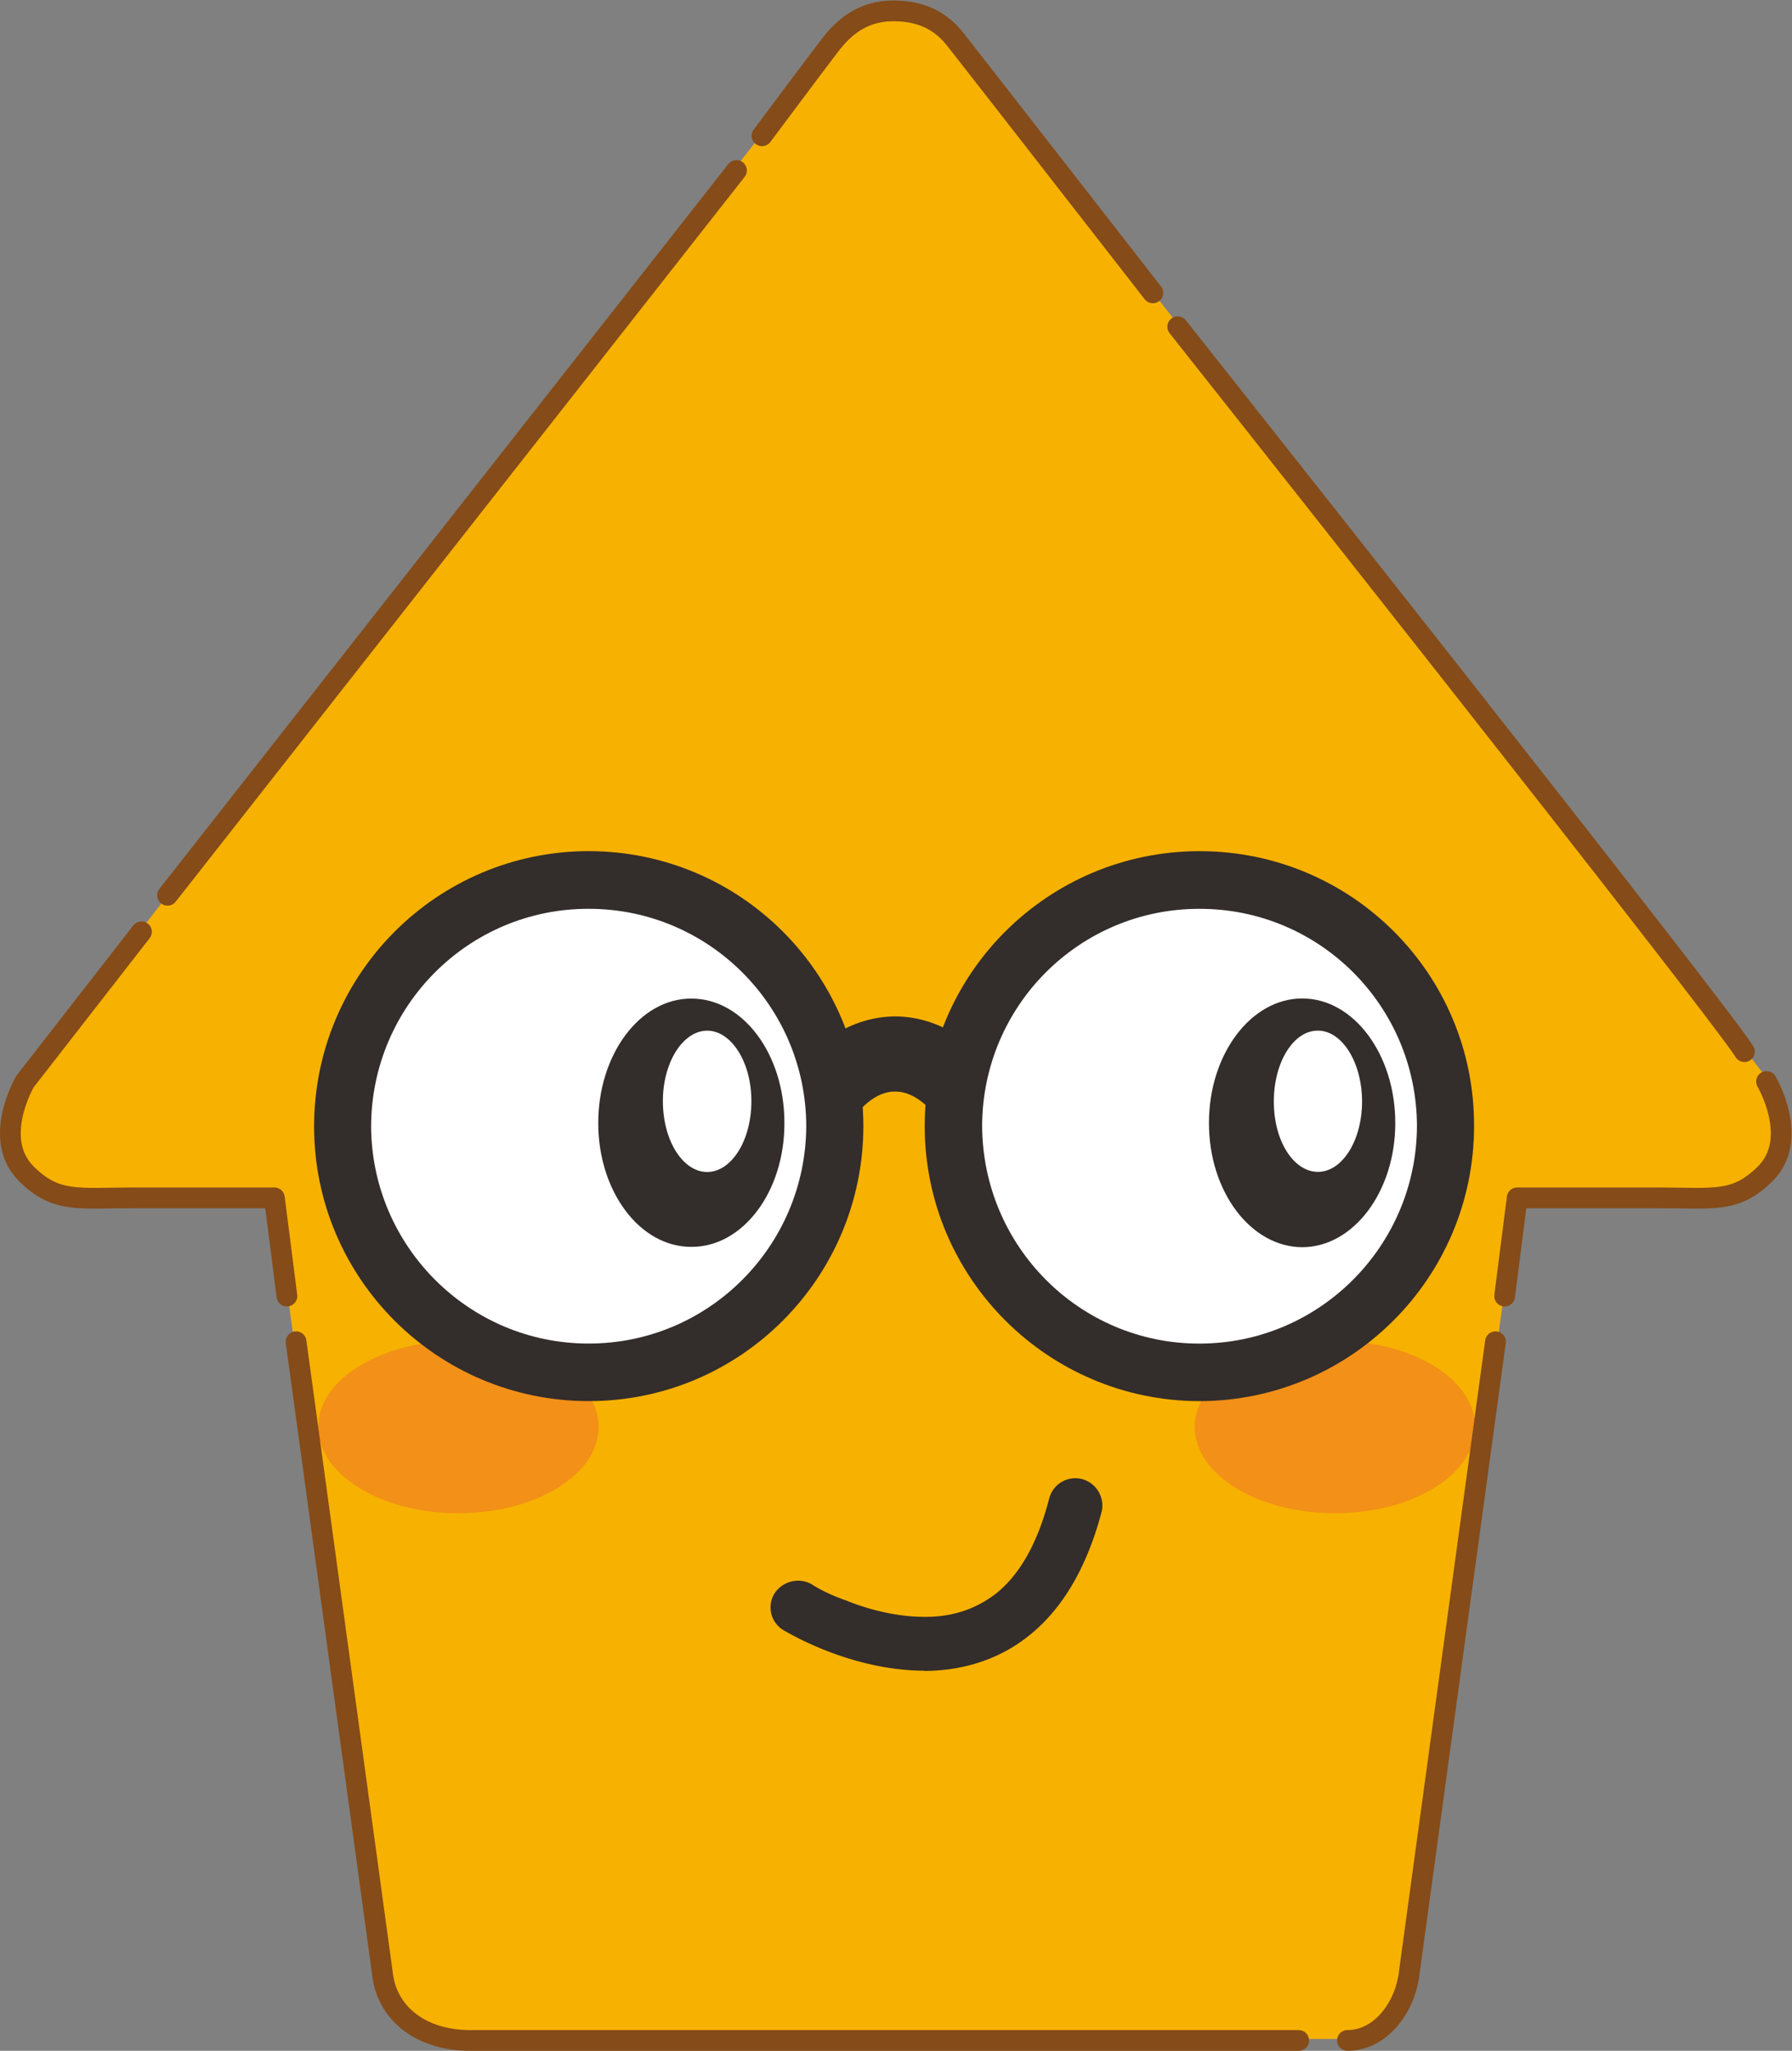 <svg xmlns="http://www.w3.org/2000/svg" viewBox="0 0 113.339 129.694" height="129.694" width="113.339"><rect x="0" y="0" width="113.339" height="129.694" fill="#808080" stroke="none"/><defs><clipPath id="a"><path d="M0 97.27h85.004V0H0z"/></clipPath></defs><g clip-path="url(#a)" transform="matrix(1.333 0 0 -1.333 0 129.694)"><path d="M46.023 38.568c-.001 2.083-.546 3.95-1.301 5.175-.77 1.258-1.604 1.701-2.24 1.692-.651.023-1.485-.431-2.233-1.693-.758-1.217-1.291-3.088-1.29-5.178l-3.411-.002c.01 2.665.659 5.065 1.788 6.948 1.12 1.846 2.887 3.317 5.144 3.335 2.242-.026 4.02-1.479 5.137-3.344 1.147-1.867 1.774-4.273 1.778-6.927z" fill="#332d2b"/><path d="M46.023 38.568c-.001 2.083-.546 3.95-1.301 5.175-.77 1.258-1.604 1.701-2.24 1.692-.651.023-1.485-.431-2.233-1.693-.758-1.217-1.291-3.088-1.29-5.178l-3.411-.002c.01 2.665.659 5.065 1.788 6.948 1.12 1.846 2.887 3.317 5.144 3.335 2.242-.026 4.02-1.479 5.137-3.344 1.147-1.867 1.774-4.273 1.778-6.927z" fill="none" stroke="#fff" stroke-width="13.204" stroke-linecap="round" stroke-linejoin="round"/><path d="M60.488 44.014c.003-3.11-1.892-5.626-4.213-5.632-2.333.002-4.239 2.517-4.235 5.632-.003 3.115 1.907 5.65 4.233 5.643 2.321.006 4.218-2.534 4.215-5.643" fill="#332d2b"/><path d="M60.488 44.014c.003-3.11-1.892-5.626-4.213-5.632-2.333.002-4.239 2.517-4.235 5.632-.003 3.115 1.907 5.65 4.233 5.643 2.321.006 4.218-2.534 4.215-5.643z" fill="none" stroke="#fff" stroke-width="13.204" stroke-linecap="round" stroke-linejoin="round"/><path d="M58.982 44.989c.001-1.776-.902-3.198-2.004-3.193-1.109.005-2.006 1.422-1.995 3.203-.003 1.762.89 3.205 1.992 3.2 1.103.002 2.004-1.44 2.007-3.21" fill="#fff"/><path d="M58.982 44.989c.001-1.776-.902-3.198-2.004-3.193-1.109.005-2.006 1.422-1.995 3.203-.003 1.762.89 3.205 1.992 3.2 1.103.002 2.004-1.44 2.007-3.21z" fill="none" stroke="#fff" stroke-width="13.204" stroke-linecap="round" stroke-linejoin="round"/><path d="M32.791 44.008c.01-3.109-1.885-5.626-4.217-5.612-2.335-.012-4.22 2.508-4.225 5.605-.002 3.115 1.89 5.658 4.221 5.65 2.34.005 4.226-2.522 4.221-5.643" fill="#332d2b"/><path d="M32.791 44.008c.01-3.109-1.885-5.626-4.217-5.612-2.335-.012-4.22 2.508-4.225 5.605-.002 3.115 1.89 5.658 4.221 5.65 2.34.005 4.226-2.522 4.221-5.643z" fill="none" stroke="#fff" stroke-width="13.204" stroke-linecap="round" stroke-linejoin="round"/><path d="M31.293 45.003c.001-1.79-.903-3.204-2-3.213-1.108-.001-2.012 1.422-2.012 3.21-.004 1.75.902 3.199 2.017 3.199 1.09-.01 2-1.434 1.995-3.196" fill="#fff"/><path d="M31.293 45.003c.001-1.79-.903-3.204-2-3.213-1.108-.001-2.012 1.422-2.012 3.21-.004 1.75.902 3.199 2.017 3.199 1.09-.01 2-1.434 1.995-3.196z" fill="none" stroke="#fff" stroke-width="13.204" stroke-linecap="round" stroke-linejoin="round"/><path d="M43.853 18.032c-3.588.019-6.558 1.869-6.656 1.91a1.262 1.262 0 0 0-.453 1.75c.37.577 1.144.787 1.75.452 0 0 .127-.087.421-.247a8.433 8.433 0 0 1 1.224-.528c1.003-.413 2.375-.781 3.715-.78 1.216-.014 2.346.305 3.36 1.07 1.003.78 1.954 2.154 2.57 4.556a1.28 1.28 0 0 0 1.54.913 1.299 1.299 0 0 0 .942-1.568c-.738-2.782-1.954-4.697-3.492-5.9-1.526-1.207-3.293-1.627-4.896-1.637z" fill="#332d2b"/><path d="M43.853 18.032c-3.588.019-6.558 1.869-6.656 1.91a1.262 1.262 0 0 0-.453 1.75c.37.577 1.144.787 1.75.452 0 0 .127-.087.421-.247a8.433 8.433 0 0 1 1.224-.528c1.003-.413 2.375-.781 3.715-.78 1.216-.014 2.346.305 3.36 1.07 1.003.78 1.954 2.154 2.57 4.556a1.28 1.28 0 0 0 1.54.913 1.299 1.299 0 0 0 .942-1.568c-.738-2.782-1.954-4.697-3.492-5.9-1.526-1.207-3.293-1.627-4.896-1.637z" fill="none" stroke="#fff" stroke-width="13.204" stroke-linecap="round" stroke-linejoin="round"/><path d="M43.676.555h-2.32l-19.76.007c-1.75-.003-3.236 1.36-3.494 3.139l-5.084 36.72H4.185c-1.358.008-2.59.832-3.19 2.133-.587 1.288-.41 2.83.46 3.928l38.183 48.936a3.458 3.458 0 0 0 2.744 1.36l.217-.012c1.059.012 2.06-.49 2.73-1.343l38.223-48.917a3.878 3.878 0 0 0 .45-3.942c-.585-1.296-1.85-2.136-3.201-2.136l-8.814-.007-5.081-36.71c-.243-1.792-1.731-3.146-3.5-3.148z" fill="#f7b100"/><path d="M69.992 29.594c0-2.258-2.978-4.089-6.652-4.089s-6.652 1.831-6.652 4.09c0 2.257 2.978 4.088 6.652 4.088s6.652-1.83 6.652-4.089m-41.59 0c0-2.258-2.978-4.089-6.652-4.089s-6.652 1.831-6.652 4.09c0 2.257 2.978 4.088 6.652 4.088s6.652-1.83 6.652-4.089" fill="#f29017"/><path d="M55.88 81.793s25.696-32.441 26.888-34.391m1.05-1.417s1.617-2.737-.083-4.397c-1.407-1.374-2.375-1.121-5.084-1.121h-6.664l-.596-4.66m-.434-2.167L66.839 3.515c-.265-1.62-1.421-3.023-2.907-3.023M13.614 35.807l-.596 4.66H6.354c-2.709 0-3.677-.253-5.084 1.12-1.7 1.66-.083 4.398-.083 4.398l5.525 7.103m7.336-19.448l4.118-30.125c.27-1.784 1.84-3.023 4.152-3.023H61.62M7.95 54.822l26.993 34.384M54.7 83.4s-8.756 11.25-9.37 12.023c-.614.774-1.47 1.356-2.947 1.356-1.478 0-2.368-.805-3.003-1.631-.635-.826-3.223-4.295-3.223-4.295" fill="none" stroke="#854b18" stroke-width=".984" stroke-linecap="round" stroke-linejoin="round" stroke-miterlimit="10"/><path d="M46.19 38.322c0 2.18-.572 4.134-1.36 5.416-.807 1.316-1.68 1.779-2.345 1.77-.682.024-1.554-.451-2.338-1.772-.793-1.273-1.35-3.231-1.349-5.418l-3.569-.003c.011 2.789.69 5.3 1.871 7.272 1.172 1.93 3.021 3.47 5.383 3.489 2.345-.026 4.207-1.547 5.375-3.5 1.2-1.953 1.857-4.471 1.86-7.248z" fill="#332d2b"/><path d="M68.585 43.875c-.002-6.452-5.233-11.685-11.672-11.69-6.46.003-11.687 5.233-11.683 11.685.002 6.452 5.224 11.666 11.677 11.67 6.453.004 11.667-5.212 11.678-11.665" fill="#fff"/><path d="M46.6 43.88c.021-5.696 4.614-10.335 10.315-10.328 5.69.003 10.298 4.638 10.316 10.325-.02 5.71-4.63 10.31-10.32 10.301-5.7.005-10.294-4.605-10.312-10.298m-2.724-.008c-.006 7.211 5.84 13.042 13.043 13.042 7.204 0 13.037-5.812 13.022-13.035.001-7.197-5.825-13.036-13.017-13.057-7.203.007-13.048 5.853-13.048 13.05" fill="#332d2b"/><path d="M66.202 44.02c.003-3.253-1.98-5.887-4.41-5.894-2.44.002-4.435 2.634-4.43 5.894-.003 3.26 1.995 5.912 4.429 5.905 2.429.007 4.414-2.652 4.41-5.905" fill="#332d2b"/><path d="M64.626 45.04c0-1.857-.944-3.345-2.098-3.341-1.16.006-2.1 1.488-2.087 3.352-.002 1.845.932 3.355 2.085 3.349 1.154.002 2.097-1.507 2.1-3.36M39.61 43.882c.003-6.466-5.227-11.693-11.693-11.695-6.426 0-11.654 5.217-11.663 11.684.001 6.438 5.24 11.671 11.671 11.664 6.446.004 11.68-5.214 11.685-11.653" fill="#fff"/><path d="M17.608 43.862c.023-5.677 4.63-10.31 10.318-10.308 5.701-.005 10.31 4.63 10.328 10.323-.015 5.696-4.643 10.311-10.332 10.302-5.687.005-10.294-4.604-10.314-10.317m-2.704-.003c.002 7.217 5.834 13.05 13.025 13.057 7.21-.007 13.022-5.831 13.036-13.035 0-7.205-5.828-13.064-13.038-13.057-7.19 0-13.028 5.845-13.023 13.035" fill="#332d2b"/><path d="M37.218 44.015c.01-3.254-1.973-5.887-4.413-5.873-2.443-.012-4.417 2.625-4.42 5.865-.003 3.26 1.975 5.921 4.416 5.913 2.45.006 4.422-2.639 4.417-5.905" fill="#332d2b"/><path d="M35.651 45.055c.001-1.872-.945-3.353-2.092-3.363-1.161 0-2.106 1.49-2.107 3.36-.004 1.832.944 3.347 2.111 3.347 1.139-.01 2.092-1.5 2.088-3.344" fill="#fff"/><path d="M43.853 18.032c-3.588.019-6.558 1.869-6.656 1.91a1.262 1.262 0 0 0-.453 1.75c.37.577 1.144.787 1.75.452 0 0 .127-.087.421-.247a8.433 8.433 0 0 1 1.224-.528c1.003-.413 2.375-.781 3.715-.78 1.216-.014 2.346.305 3.36 1.07 1.003.78 1.954 2.154 2.57 4.556a1.28 1.28 0 0 0 1.54.913 1.299 1.299 0 0 0 .942-1.568c-.738-2.782-1.954-4.697-3.492-5.9-1.526-1.207-3.293-1.627-4.896-1.637z" fill="#332d2b"/></g></svg>
